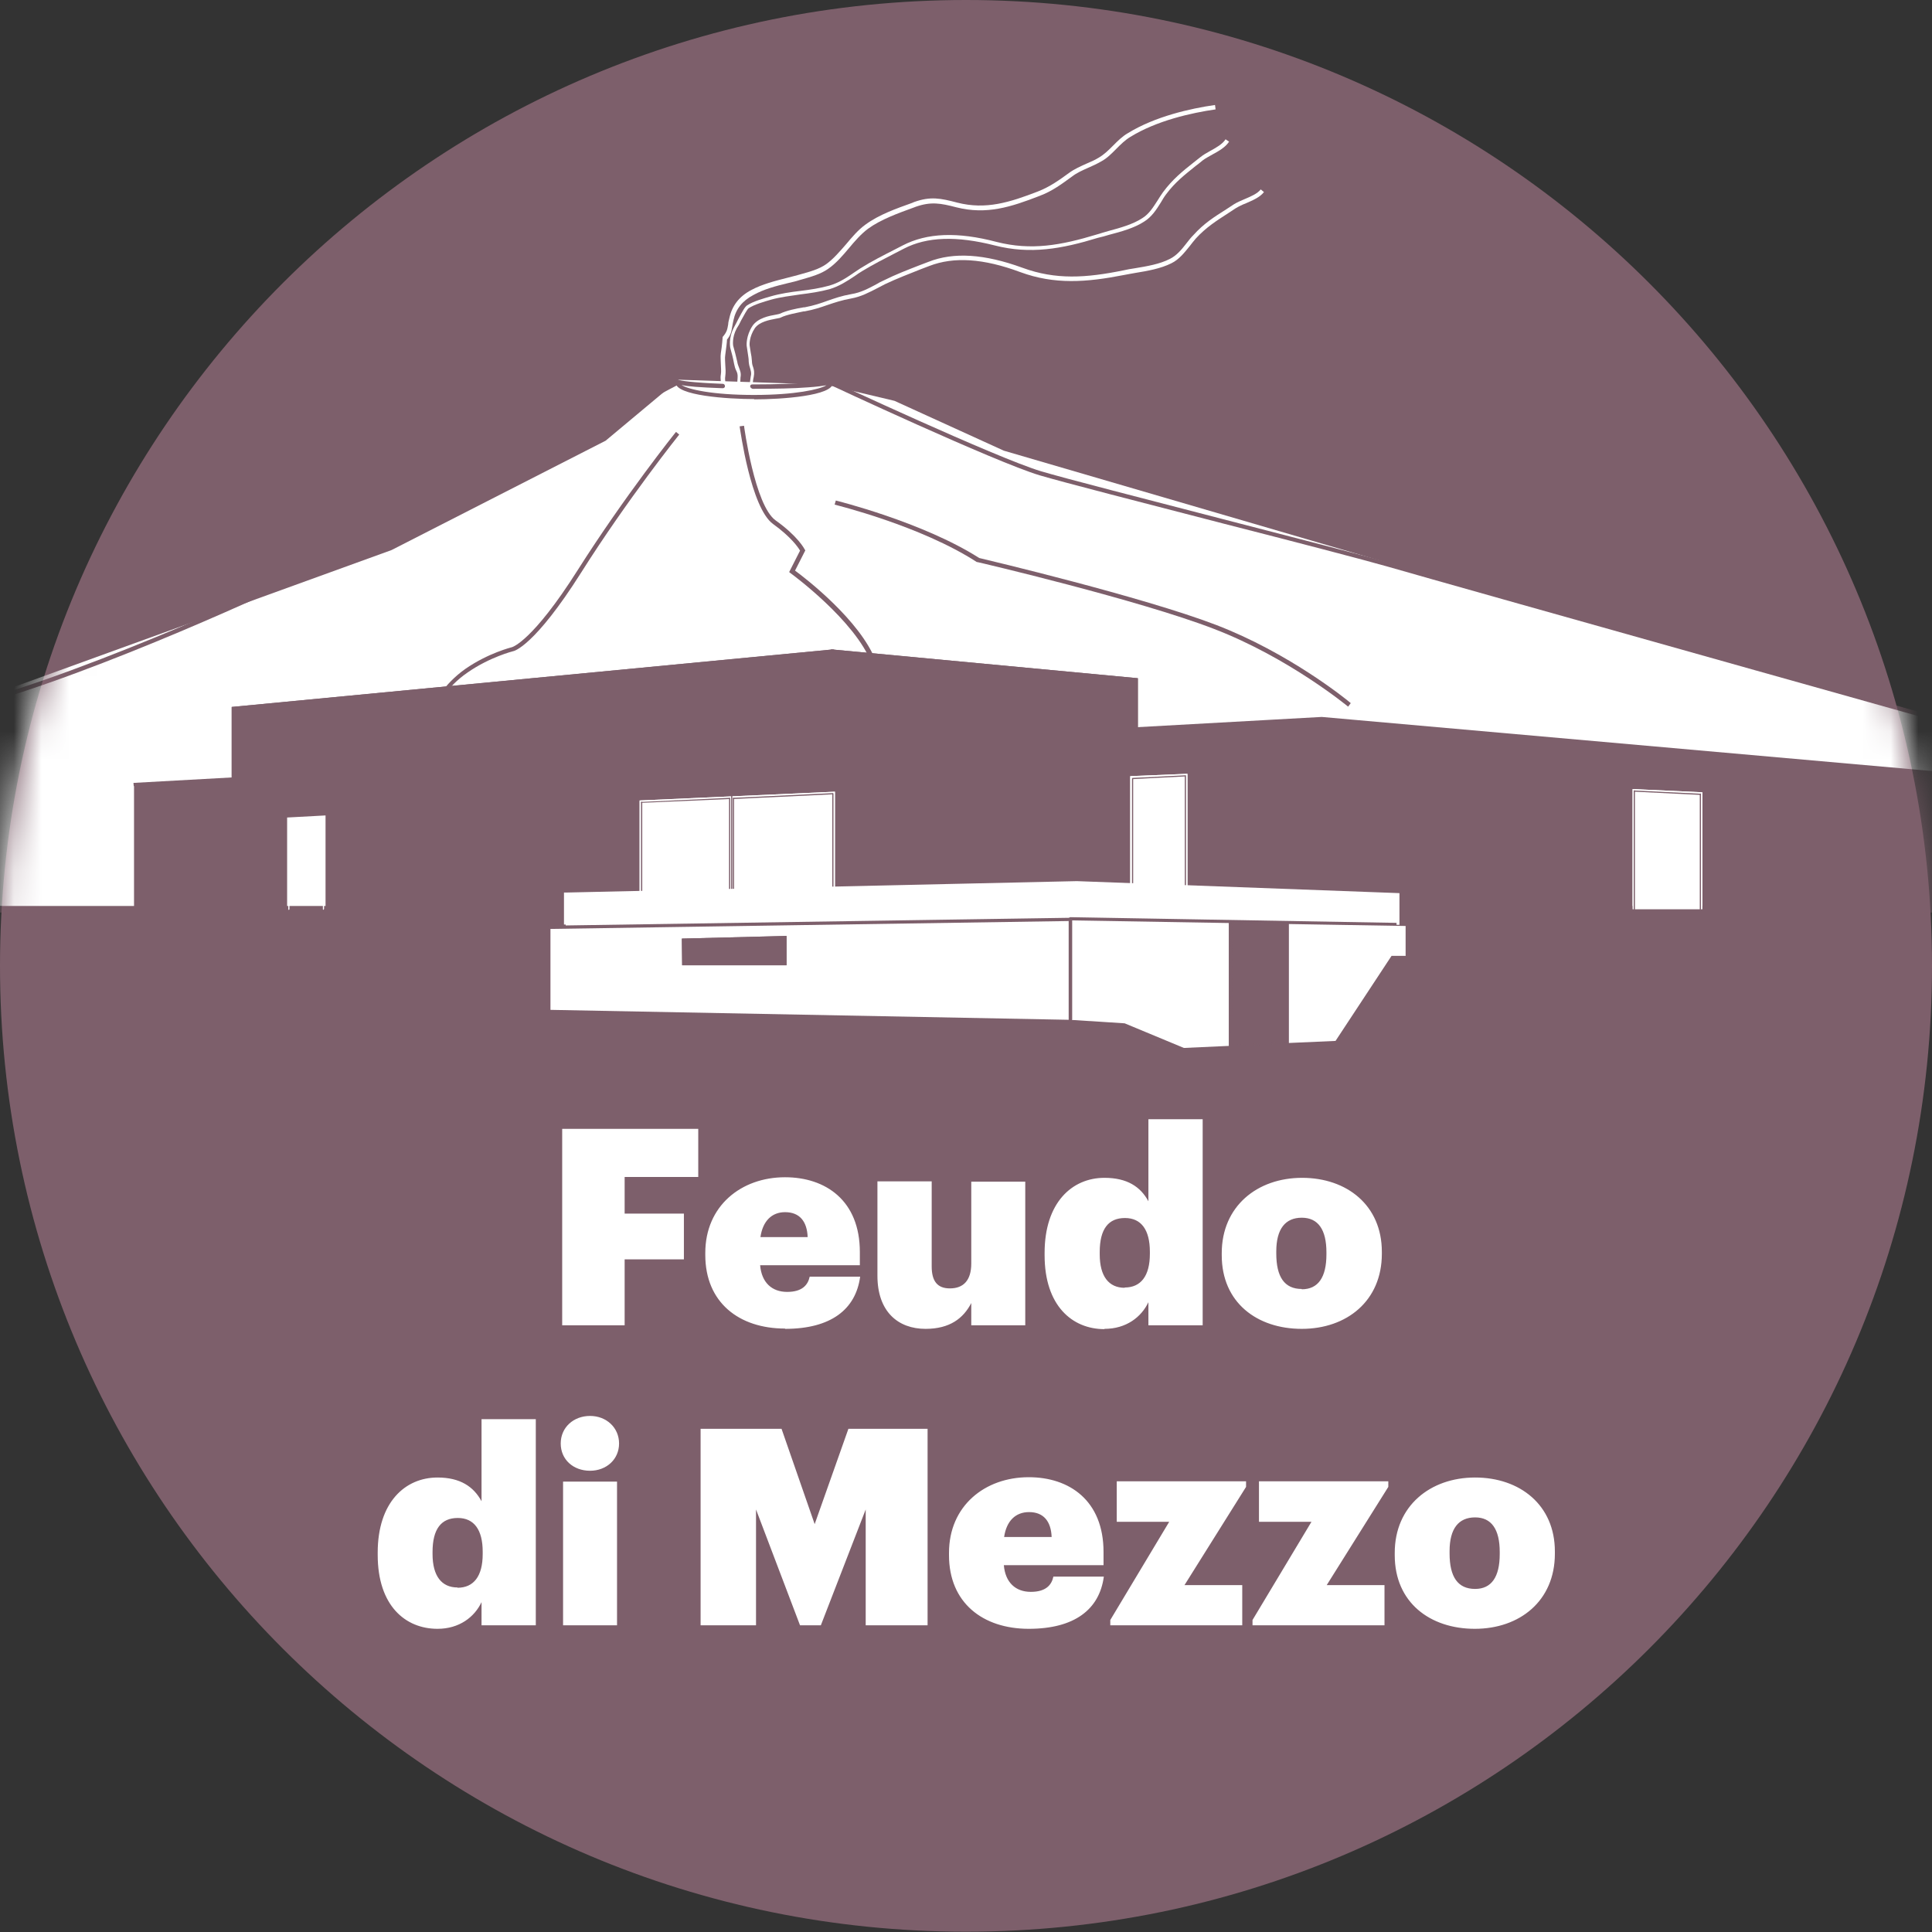 <?xml version="1.0" encoding="UTF-8"?>
<svg xmlns="http://www.w3.org/2000/svg" width="70" height="70" viewBox="0 0 70 70" fill="none">
  <rect x="0" y="0" width="70" height="70" fill="#333333" stroke="none"/>
  <g clip-path="url(#clip0_4644_39267)">
    <path d="M35 69.989C54.328 69.989 70 54.319 70 34.995C70 15.67 54.328 0 35 0C15.672 0 0 15.67 0 34.995C0 54.319 15.672 69.989 35 69.989Z" fill="#7D5F6B"></path>
    <mask id="mask0_4644_39267" style="mask-type:luminance" maskUnits="userSpaceOnUse" x="0" y="0" width="70" height="70">
      <path d="M0 35.005C0 54.33 15.672 70 35 70C54.328 70 70 54.33 70 35.005C70 15.681 54.328 0.021 35 0.021C15.672 0.021 0 15.691 0 35.005Z" fill="white"></path>
    </mask>
    <g mask="url(#mask0_4644_39267)">
      <path d="M21.942 15.968L14.186 19.93L-1.083 25.465V32.828H75.696L75.707 27.526L55.497 21.917L36.371 16.329L32.408 14.523L29.943 13.938L24.588 13.758L21.942 15.968Z" fill="white"></path>
      <path d="M4.856 32.945V28.419L8.395 28.217V25.614L30.155 23.532L41.227 24.573V26.401L47.91 26.029L71.254 28.111V32.945H61.681V28.706L59.152 28.589V32.945H43.023V28.037L40.951 28.122V32.945H30.251V28.685L23.175 29.003V32.945H11.795V29.545L10.403 29.62V32.945H4.856Z" fill="#7D5F6B"></path>
      <path d="M43.023 32.944V28.036L40.951 28.121V32.944H43.023Z" fill="white"></path>
      <path d="M-1.083 32.838L-1.041 25.625L-1.083 25.476C3.592 24.222 10.488 20.961 10.562 20.929C10.594 20.918 12.911 20.164 17.841 17.423C22.792 14.682 24.567 13.768 24.577 13.758L24.652 13.896C24.652 13.896 22.856 14.82 17.915 17.561C12.964 20.302 10.637 21.067 10.616 21.067C10.552 21.099 3.645 24.371 -1.041 25.625" fill="#7D5F6B"></path>
      <path d="M75.664 27.675C75.43 27.611 52.16 21.078 50.301 20.536C49.408 20.281 46.922 19.633 44.298 18.963C41.461 18.23 38.528 17.476 37.667 17.221C36.042 16.733 30.038 13.928 29.975 13.896L30.038 13.758C30.102 13.79 36.095 16.584 37.71 17.072C38.56 17.327 41.503 18.082 44.33 18.815C46.954 19.495 49.44 20.132 50.333 20.387C52.192 20.929 75.462 27.462 75.696 27.526L75.653 27.675H75.664Z" fill="#7D5F6B"></path>
      <path d="M26.246 14.353C26.246 14.353 26.065 13.854 26.118 13.567C26.139 13.44 26.118 13.323 26.118 13.195C26.118 13.068 26.097 12.94 26.118 12.791C26.161 12.536 26.182 12.239 26.182 12.228V12.207L26.203 12.186C26.341 12.016 26.352 11.931 26.384 11.75C26.384 11.687 26.405 11.612 26.426 11.527C26.522 11.081 26.777 10.741 27.223 10.507C27.616 10.295 28.084 10.178 28.541 10.061C28.679 10.029 28.817 9.987 28.945 9.955L29.019 9.934C29.327 9.849 29.678 9.753 29.933 9.572C30.198 9.381 30.422 9.116 30.645 8.861C30.868 8.595 31.091 8.329 31.357 8.138C31.845 7.777 32.483 7.554 33.046 7.352L33.12 7.32C33.715 7.108 34.077 7.182 34.682 7.341C35.724 7.607 36.584 7.331 37.604 6.938C38.04 6.768 38.38 6.523 38.73 6.268C38.932 6.12 39.156 6.024 39.368 5.928C39.517 5.865 39.666 5.801 39.804 5.716C40.006 5.599 40.165 5.44 40.335 5.27C40.494 5.11 40.664 4.94 40.866 4.824C41.854 4.218 43.129 3.931 44.022 3.804L44.043 3.963C43.161 4.091 41.918 4.367 40.951 4.962C40.76 5.079 40.611 5.227 40.452 5.387C40.282 5.557 40.112 5.737 39.889 5.854C39.74 5.939 39.581 6.013 39.432 6.077C39.219 6.173 39.017 6.258 38.826 6.407C38.475 6.662 38.125 6.927 37.668 7.097C36.627 7.501 35.745 7.788 34.65 7.511C34.077 7.363 33.737 7.299 33.184 7.49L33.099 7.522C32.547 7.724 31.92 7.947 31.452 8.287C31.197 8.478 30.974 8.733 30.762 8.988C30.538 9.254 30.305 9.53 30.018 9.732C29.741 9.934 29.38 10.029 29.051 10.125L28.976 10.146C28.849 10.189 28.711 10.22 28.573 10.252C28.126 10.359 27.68 10.475 27.298 10.688C26.894 10.9 26.66 11.198 26.575 11.601C26.554 11.687 26.543 11.761 26.533 11.814C26.501 11.995 26.49 12.122 26.341 12.303C26.341 12.377 26.309 12.632 26.278 12.855C26.256 12.983 26.278 13.1 26.278 13.216C26.288 13.344 26.299 13.482 26.278 13.631C26.235 13.886 26.405 14.342 26.405 14.342L26.256 14.396L26.246 14.353Z" fill="white"></path>
      <path d="M26.724 14.375C26.724 14.375 26.713 14.173 26.713 13.971C26.713 13.896 26.713 13.78 26.724 13.695C26.734 13.567 26.713 13.503 26.67 13.418C26.639 13.355 26.617 13.28 26.596 13.174C26.575 13.047 26.554 12.972 26.532 12.877C26.511 12.802 26.49 12.728 26.458 12.6C26.458 12.59 26.384 12.25 26.596 11.857C26.649 11.761 26.702 11.655 26.745 11.57C26.904 11.272 26.989 11.113 27.074 11.06C27.308 10.911 27.659 10.816 27.914 10.741C28.275 10.635 28.647 10.582 29.008 10.539C29.348 10.497 29.709 10.444 30.049 10.348C30.379 10.252 30.644 10.083 30.921 9.891C31.006 9.838 31.091 9.774 31.176 9.721C31.579 9.466 32.004 9.254 32.419 9.041L32.706 8.893C33.588 8.436 34.693 8.393 36.106 8.765C37.36 9.084 38.433 8.893 39.761 8.489C39.888 8.446 40.016 8.415 40.154 8.372C40.59 8.255 41.047 8.128 41.387 7.905C41.631 7.756 41.78 7.512 41.939 7.267C42.003 7.161 42.067 7.065 42.141 6.959C42.481 6.502 42.832 6.215 43.235 5.897C43.32 5.833 43.405 5.759 43.49 5.695C43.597 5.61 43.724 5.536 43.862 5.461C44.075 5.344 44.298 5.217 44.404 5.047L44.532 5.132C44.404 5.334 44.16 5.472 43.926 5.599C43.798 5.674 43.671 5.737 43.575 5.812C43.49 5.886 43.405 5.95 43.32 6.014C42.927 6.332 42.577 6.598 42.247 7.044C42.173 7.14 42.12 7.235 42.056 7.342C41.897 7.597 41.727 7.862 41.45 8.032C41.089 8.266 40.621 8.393 40.175 8.51C40.048 8.553 39.91 8.585 39.782 8.616C38.465 9.02 37.328 9.222 36.042 8.893C34.661 8.542 33.587 8.574 32.748 9.01L32.461 9.158C32.047 9.371 31.633 9.583 31.229 9.828C31.144 9.881 31.059 9.934 30.974 9.998C30.687 10.189 30.411 10.369 30.06 10.476C29.709 10.571 29.348 10.624 28.997 10.667C28.647 10.72 28.275 10.762 27.935 10.858C27.68 10.932 27.34 11.028 27.127 11.166C27.074 11.198 26.957 11.421 26.851 11.612C26.809 11.708 26.755 11.804 26.692 11.899C26.511 12.239 26.564 12.526 26.564 12.526C26.596 12.653 26.617 12.728 26.639 12.802C26.66 12.898 26.681 12.972 26.713 13.11C26.724 13.195 26.755 13.259 26.777 13.323C26.808 13.418 26.862 13.514 26.83 13.673C26.83 13.737 26.819 13.833 26.819 13.939C26.819 14.13 26.83 14.332 26.83 14.332H26.67L26.724 14.375Z" fill="white"></path>
      <path d="M27.297 14.321H27.138C27.138 14.321 27.138 14.151 27.159 13.971C27.17 13.843 27.191 13.716 27.202 13.631C27.234 13.514 27.202 13.439 27.181 13.354C27.159 13.291 27.138 13.216 27.128 13.11C27.128 12.972 27.106 12.908 27.096 12.813C27.085 12.738 27.074 12.653 27.053 12.526C27.053 12.515 27.021 12.175 27.266 11.803C27.468 11.517 27.871 11.442 28.116 11.4C28.169 11.389 28.233 11.378 28.254 11.368C28.498 11.251 28.859 11.177 29.125 11.134H29.157C29.497 11.07 29.741 10.985 29.975 10.9C30.22 10.815 30.485 10.72 30.846 10.656C31.186 10.603 31.463 10.454 31.76 10.295C31.845 10.242 31.93 10.199 32.026 10.157C32.451 9.944 32.897 9.774 33.333 9.604L33.641 9.487C34.555 9.126 35.67 9.201 37.041 9.7C38.252 10.146 39.347 10.072 40.707 9.795C40.834 9.764 40.972 9.742 41.111 9.721C41.557 9.647 42.014 9.572 42.386 9.381C42.641 9.254 42.821 9.031 43.002 8.797C43.076 8.701 43.151 8.606 43.236 8.521C43.618 8.096 43.99 7.862 44.426 7.586C44.521 7.522 44.606 7.469 44.702 7.405C44.819 7.331 44.946 7.278 45.095 7.214C45.318 7.118 45.552 7.023 45.679 6.863L45.796 6.959C45.648 7.15 45.392 7.256 45.148 7.363C45.01 7.416 44.883 7.479 44.776 7.543C44.681 7.607 44.585 7.671 44.5 7.724C44.075 8 43.703 8.234 43.331 8.637C43.257 8.722 43.182 8.818 43.108 8.914C42.917 9.147 42.725 9.402 42.439 9.54C42.056 9.732 41.578 9.817 41.121 9.891C40.983 9.912 40.845 9.944 40.717 9.965C39.357 10.231 38.21 10.316 36.967 9.859C35.628 9.36 34.555 9.296 33.673 9.636L33.365 9.753C32.94 9.923 32.493 10.093 32.068 10.295C31.983 10.337 31.888 10.39 31.803 10.433C31.494 10.592 31.197 10.752 30.836 10.815C30.485 10.879 30.241 10.964 29.986 11.049C29.741 11.134 29.497 11.219 29.146 11.283H29.114C28.87 11.336 28.498 11.4 28.286 11.506C28.254 11.527 28.19 11.527 28.105 11.548C27.882 11.591 27.521 11.655 27.351 11.888C27.138 12.207 27.159 12.494 27.159 12.505C27.181 12.632 27.191 12.717 27.202 12.781C27.223 12.876 27.234 12.951 27.244 13.089C27.244 13.174 27.266 13.248 27.287 13.301C27.319 13.397 27.34 13.503 27.308 13.662C27.287 13.737 27.276 13.854 27.266 13.981C27.255 14.162 27.244 14.321 27.244 14.321" fill="white"></path>
      <path d="M31.579 24.031C30.984 22.48 28.678 20.791 28.647 20.77L28.593 20.727L28.987 19.951C28.923 19.835 28.657 19.452 28.009 18.985C27.202 18.4 26.819 15.564 26.798 15.447L26.957 15.426C26.957 15.426 27.34 18.315 28.105 18.857C28.912 19.431 29.146 19.888 29.157 19.909L29.178 19.941L28.806 20.674C29.167 20.939 31.175 22.48 31.739 23.967L31.59 24.02L31.579 24.031Z" fill="#7D5F6B"></path>
      <path d="M48.845 25.603C48.845 25.603 46.699 23.829 43.989 22.788C41.269 21.736 35.478 20.376 35.415 20.366H35.394C33.364 19.048 30.272 18.294 30.24 18.284L30.283 18.135C30.283 18.135 33.428 18.91 35.478 20.217C35.787 20.291 41.386 21.619 44.053 22.639C46.688 23.648 48.771 25.327 48.941 25.476" fill="#7D5F6B"></path>
      <path d="M15.886 25.572L15.737 25.508C15.737 25.508 16.035 24.818 16.864 24.233C17.692 23.66 18.521 23.458 18.553 23.447C18.553 23.447 19.286 23.256 20.933 20.653C22.623 17.987 24.471 15.671 24.493 15.649L24.61 15.745C24.61 15.745 22.739 18.082 21.061 20.738C19.361 23.426 18.617 23.596 18.585 23.596C18.585 23.596 17.745 23.808 16.949 24.361C16.152 24.903 15.875 25.551 15.875 25.561" fill="#7D5F6B"></path>
      <path d="M27.329 14.459C26.352 14.459 24.481 14.332 24.481 13.864L24.535 13.8H24.566L24.577 13.758C24.63 13.79 25.066 13.864 26.192 13.907C26.235 13.907 26.267 13.949 26.267 13.992C26.267 14.034 26.235 14.066 26.181 14.066C25.331 14.034 24.906 14.002 24.694 13.949C24.928 14.108 25.82 14.31 27.318 14.31C28.817 14.31 29.698 14.108 29.943 13.96C29.815 13.981 29.603 14.013 29.284 14.034C28.763 14.076 28.062 14.087 27.329 14.087H27.265C27.265 14.087 27.18 14.055 27.18 14.002C27.18 13.949 27.212 13.928 27.265 13.928H27.329C28.933 13.928 29.943 13.822 30.049 13.758C30.049 13.758 30.092 13.779 30.092 13.8H30.123L30.177 13.875C30.177 14.342 28.317 14.47 27.329 14.47" fill="#7D5F6B"></path>
      <path d="M8.395 25.614L30.155 23.532L41.227 24.573V26.401L30.155 27.017L8.395 28.217V25.614Z" fill="#7D5F6B"></path>
      <path d="M75.696 32.839H-1.083V33.062H75.696V32.839Z" fill="#7D5F6B"></path>
      <path d="M30.251 28.685L23.175 29.003V32.945H25.693H30.251V30.629V28.685Z" fill="white"></path>
      <path d="M47.974 26.028H47.857V32.944H47.974V26.028Z" fill="#7D5F6B"></path>
      <path d="M11.72 32.966C11.72 32.966 11.699 32.966 11.699 32.945V29.641L10.488 29.694V32.945C10.488 32.945 10.477 32.966 10.467 32.966C10.456 32.966 10.445 32.966 10.445 32.945V29.673C10.445 29.673 10.445 29.652 10.467 29.652L11.72 29.588C11.72 29.588 11.731 29.588 11.742 29.588C11.742 29.588 11.742 29.599 11.742 29.609V32.934C11.742 32.934 11.731 32.956 11.72 32.956" fill="white"></path>
      <path d="M26.436 32.965C26.436 32.965 26.415 32.965 26.415 32.944V28.928C26.415 28.928 26.426 28.907 26.436 28.907C26.447 28.907 26.458 28.907 26.458 28.928V32.944C26.458 32.944 26.447 32.965 26.436 32.965Z" fill="#7D5F6B"></path>
      <path d="M30.177 32.966C30.177 32.966 30.155 32.966 30.155 32.944V28.759C30.155 28.759 30.166 28.737 30.177 28.737C30.187 28.737 30.198 28.737 30.198 28.759V32.944C30.198 32.944 30.187 32.966 30.177 32.966Z" fill="#7D5F6B"></path>
      <path d="M23.249 32.966C23.249 32.966 23.227 32.966 23.227 32.945V29.067C23.227 29.067 23.238 29.046 23.249 29.046C23.259 29.046 23.27 29.046 23.27 29.067V32.945C23.27 32.945 23.27 32.966 23.249 32.966Z" fill="#7D5F6B"></path>
      <path d="M26.512 32.966C26.512 32.966 26.49 32.966 26.49 32.945V28.791C26.49 28.791 26.501 28.77 26.512 28.77C26.522 28.77 26.533 28.77 26.533 28.791V32.945C26.533 32.945 26.533 32.966 26.512 32.966Z" fill="#7D5F6B"></path>
      <path d="M26.575 32.965C26.575 32.965 26.554 32.965 26.554 32.944V28.928C26.554 28.928 26.564 28.907 26.575 28.907C26.586 28.907 26.596 28.907 26.596 28.928V32.944C26.596 32.944 26.596 32.965 26.575 32.965Z" fill="#7D5F6B"></path>
      <path d="M23.249 29.098C23.249 29.098 23.227 29.099 23.227 29.077C23.227 29.067 23.228 29.056 23.249 29.056L26.426 28.907C26.426 28.907 26.447 28.907 26.447 28.928C26.447 28.939 26.447 28.95 26.426 28.95L23.249 29.088V29.098Z" fill="#7D5F6B"></path>
      <path d="M26.575 28.95C26.575 28.95 26.554 28.95 26.554 28.928C26.554 28.918 26.554 28.907 26.575 28.907L30.166 28.737C30.166 28.737 30.188 28.737 30.188 28.759C30.188 28.769 30.188 28.78 30.166 28.78L26.575 28.95Z" fill="#7D5F6B"></path>
      <path d="M42.949 32.966C42.949 32.966 42.927 32.966 42.927 32.945V28.132L41.057 28.228V32.945C41.057 32.945 41.047 32.966 41.036 32.966C41.025 32.966 41.015 32.966 41.015 32.945V28.207C41.015 28.207 41.015 28.186 41.036 28.186L42.949 28.09C42.949 28.09 42.959 28.09 42.97 28.09V28.101V32.934C42.97 32.934 42.97 32.956 42.949 32.956" fill="#7D5F6B"></path>
      <path d="M30.219 23.532H30.102V27.017H30.219V23.532Z" fill="#7D5F6B"></path>
      <path d="M4.846 28.483L4.835 28.366L47.889 25.976L71.254 28.047L71.244 28.164L47.889 26.093L4.846 28.483Z" fill="#7D5F6B"></path>
      <path d="M59.152 28.589L61.681 28.706V32.945H59.152V28.589Z" fill="white"></path>
      <path d="M59.216 32.966C59.216 32.966 59.194 32.966 59.194 32.945V28.653C59.194 28.653 59.205 28.632 59.216 28.632C59.226 28.632 59.237 28.642 59.237 28.653V32.945C59.237 32.945 59.237 32.966 59.216 32.966Z" fill="#7D5F6B"></path>
      <path d="M61.607 32.966C61.607 32.966 61.586 32.966 61.586 32.944V28.769C61.586 28.769 61.597 28.748 61.607 28.748C61.618 28.748 61.628 28.759 61.628 28.769V32.944C61.628 32.944 61.629 32.966 61.607 32.966Z" fill="#7D5F6B"></path>
      <path d="M61.606 28.801L59.226 28.684C59.226 28.684 59.205 28.674 59.205 28.663C59.205 28.652 59.216 28.642 59.226 28.642L61.606 28.758C61.606 28.758 61.628 28.759 61.628 28.78C61.628 28.79 61.628 28.801 61.606 28.801Z" fill="#7D5F6B"></path>
      <path d="M38.773 37.003C38.773 37.003 38.72 36.982 38.72 36.95V33.295C38.72 33.295 38.72 33.263 38.741 33.253C38.752 33.242 38.762 33.231 38.783 33.231L50.981 33.444C50.981 33.444 51.045 33.465 51.045 33.497V34.612C51.045 34.612 51.024 34.676 50.981 34.676C50.95 34.676 50.928 34.644 50.928 34.612V33.55L38.847 33.348V36.939C38.847 36.939 38.826 36.992 38.794 36.992" fill="#7D5F6B"></path>
      <path d="M19.891 36.642C19.891 36.642 19.838 36.621 19.838 36.589V33.593C19.838 33.593 19.859 33.54 19.891 33.54L38.762 33.253C38.762 33.253 38.815 33.274 38.815 33.306C38.815 33.338 38.794 33.37 38.762 33.37L19.944 33.657V36.599C19.944 36.599 19.923 36.653 19.891 36.653" fill="#7D5F6B"></path>
      <path d="M44.596 33.455L44.574 37.885V37.906L46.604 37.811H46.625V33.476L44.606 33.455H44.585H44.596ZM44.638 33.498L46.593 33.519V37.758L44.627 37.853L44.649 33.487L44.638 33.498Z" fill="#7D5F6B"></path>
      <path d="M20.497 32.392V33.582L19.892 33.592V34.655V36.588L38.773 36.95L40.749 37.077L42.895 37.969L44.521 37.895V33.401L46.699 33.433V37.789L48.389 37.714L50.418 34.633H50.96V33.507H50.652V32.413L39.07 31.977L20.497 32.392Z" fill="white"></path>
      <path d="M38.773 37.003C38.773 37.003 38.72 36.982 38.72 36.95V33.295C38.72 33.295 38.72 33.263 38.741 33.253C38.752 33.242 38.762 33.231 38.783 33.231L50.981 33.444C50.981 33.444 51.045 33.465 51.045 33.497V34.612C51.045 34.612 51.024 34.676 50.981 34.676C50.95 34.676 50.928 34.644 50.928 34.612V33.55L38.847 33.348V36.939C38.847 36.939 38.826 36.992 38.794 36.992" fill="#7D5F6B"></path>
      <path d="M19.891 36.642C19.891 36.642 19.838 36.621 19.838 36.589V33.593C19.838 33.593 19.859 33.54 19.891 33.54L38.762 33.253C38.762 33.253 38.815 33.274 38.815 33.306C38.815 33.338 38.794 33.37 38.762 33.37L19.944 33.657V36.599C19.944 36.599 19.923 36.653 19.891 36.653" fill="#7D5F6B"></path>
      <path d="M44.606 37.906H44.596C44.596 37.906 44.596 37.906 44.596 37.885V33.476C44.596 33.476 44.617 33.466 44.617 33.455C44.617 33.455 44.628 33.455 44.638 33.455L46.636 33.498C46.636 33.498 46.657 33.498 46.657 33.519V37.79C46.657 37.79 46.657 37.811 46.636 37.811L44.627 37.906H44.606ZM44.638 33.498V37.864L46.593 37.768V33.54L44.638 33.498Z" fill="#7D5F6B"></path>
      <path d="M24.705 34.007L24.716 34.974H28.498V33.911L24.705 34.007Z" fill="#7D5F6B"></path>
      <path d="M24.768 34.921C24.768 34.921 24.747 34.921 24.747 34.9V34.071C24.747 34.071 24.747 34.05 24.768 34.05L28.423 33.976H28.434C28.434 33.976 28.434 33.976 28.434 33.986V34.889C28.434 34.889 28.423 34.91 28.413 34.91H24.758L24.768 34.921ZM24.79 34.093V34.879H28.402V34.029L24.79 34.103V34.093Z" fill="#7D5F6B"></path>
      <path d="M24.705 34.007L24.716 34.974H28.498V33.911L24.705 34.007Z" fill="#7D5F6B"></path>
      <path d="M24.768 34.921C24.768 34.921 24.747 34.921 24.747 34.9V34.071C24.747 34.071 24.747 34.05 24.768 34.05L28.423 33.976H28.434C28.434 33.976 28.434 33.976 28.434 33.986V34.889C28.434 34.889 28.423 34.91 28.413 34.91H24.758L24.768 34.921ZM24.79 34.093V34.879H28.402V34.029L24.79 34.103V34.093Z" fill="#7D5F6B"></path>
      <path d="M50.705 33.508H50.599V32.456L39.017 32.02L20.54 32.435V33.497H20.434V32.339H20.487L39.017 31.925L50.705 32.36V33.508Z" fill="white"></path>
      <path d="M53.435 59.015C55.061 59.015 56.336 58.005 56.336 56.295V56.21C56.336 54.531 55.071 53.533 53.446 53.533C51.82 53.533 50.534 54.563 50.534 56.263V56.348C50.534 58.059 51.809 59.015 53.435 59.015ZM53.446 57.57C52.819 57.57 52.521 57.134 52.521 56.284V56.199C52.521 55.381 52.851 54.978 53.446 54.978C54.041 54.978 54.338 55.413 54.338 56.231V56.306C54.338 57.134 54.041 57.57 53.446 57.57ZM45.381 58.887H50.163V57.432H48.069L50.301 53.873V53.671H45.615V55.137H47.517L45.381 58.696V58.887ZM40.228 58.887H45.009V57.432H42.916L45.147 53.873V53.671H40.462V55.137H42.363L40.228 58.696V58.887ZM36.381 55.689C36.466 55.105 36.796 54.786 37.285 54.786C37.816 54.786 38.081 55.126 38.103 55.689H36.392H36.381ZM37.274 59.015C38.931 59.015 39.835 58.313 39.994 57.124H38.166C38.103 57.421 37.901 57.676 37.348 57.676C36.796 57.676 36.424 57.336 36.371 56.709H39.983V56.231C39.983 54.361 38.74 53.522 37.274 53.522C35.68 53.522 34.384 54.563 34.384 56.263V56.348C34.384 58.069 35.606 59.015 37.274 59.015ZM25.384 58.887H27.392V54.691L28.986 58.887H29.741L31.366 54.691V58.887H33.608V51.769H30.739L29.517 55.222L28.317 51.769H25.384V58.887ZM21.378 53.288C21.973 53.288 22.43 52.874 22.43 52.3C22.43 51.727 21.973 51.302 21.378 51.302C20.783 51.302 20.316 51.716 20.316 52.3C20.316 52.885 20.773 53.288 21.378 53.288ZM20.401 58.887H22.356V53.681H20.401V58.887ZM16.576 57.517C16.002 57.517 15.672 57.102 15.672 56.306V56.231C15.672 55.392 15.991 54.999 16.586 54.999C17.181 54.999 17.489 55.434 17.489 56.221V56.306C17.489 57.113 17.16 57.527 16.576 57.527M15.853 59.015C16.639 59.015 17.192 58.59 17.447 58.048V58.887H19.413V51.419H17.447V54.393C17.16 53.862 16.671 53.533 15.853 53.533C14.674 53.533 13.685 54.436 13.685 56.252V56.337C13.685 58.175 14.684 59.015 15.853 59.015Z" fill="white"></path>
      <path d="M47.166 48.147C48.792 48.147 50.067 47.138 50.067 45.427V45.353C50.067 43.674 48.803 42.675 47.177 42.675C45.551 42.675 44.266 43.706 44.266 45.406V45.48C44.266 47.191 45.541 48.147 47.166 48.147ZM47.166 46.702C46.539 46.702 46.242 46.266 46.242 45.416V45.342C46.242 44.524 46.571 44.12 47.166 44.12C47.761 44.12 48.059 44.556 48.059 45.374V45.448C48.059 46.277 47.761 46.713 47.166 46.713M40.749 46.659C40.175 46.659 39.845 46.245 39.845 45.448V45.363C39.845 44.524 40.164 44.131 40.759 44.131C41.354 44.131 41.662 44.567 41.662 45.353V45.427C41.662 46.234 41.333 46.649 40.749 46.649M40.016 48.147C40.802 48.147 41.354 47.722 41.609 47.18V48.019H43.575V40.551H41.609V43.525C41.322 42.994 40.834 42.675 40.016 42.675C38.836 42.675 37.848 43.579 37.848 45.395V45.48C37.848 47.307 38.847 48.157 40.016 48.157M33.534 48.147C34.416 48.147 34.905 47.764 35.191 47.212V48.019H37.147V42.814H35.191V45.778C35.191 46.394 34.905 46.681 34.416 46.681C33.959 46.681 33.757 46.415 33.757 45.884V42.803H31.791V46.224C31.791 47.52 32.535 48.147 33.534 48.147ZM27.552 44.822C27.637 44.237 27.966 43.919 28.444 43.919C28.976 43.919 29.241 44.258 29.263 44.822H27.552ZM28.444 48.147C30.102 48.147 31.005 47.446 31.165 46.256H29.337C29.273 46.553 29.071 46.808 28.519 46.808C27.966 46.808 27.594 46.468 27.541 45.841H31.154V45.363C31.154 43.494 29.911 42.654 28.444 42.654C26.851 42.654 25.554 43.695 25.554 45.395V45.47C25.554 47.191 26.776 48.136 28.444 48.136M20.369 48.019H22.632V45.629H24.779V43.972H22.632V42.644H25.299V40.901H20.369V48.019Z" fill="white"></path>
    </g>
  </g>
  <defs>
    <clipPath id="clip0_4644_39267">
      <rect width="70" height="70" fill="white"></rect>
    </clipPath>
  </defs>
</svg>
